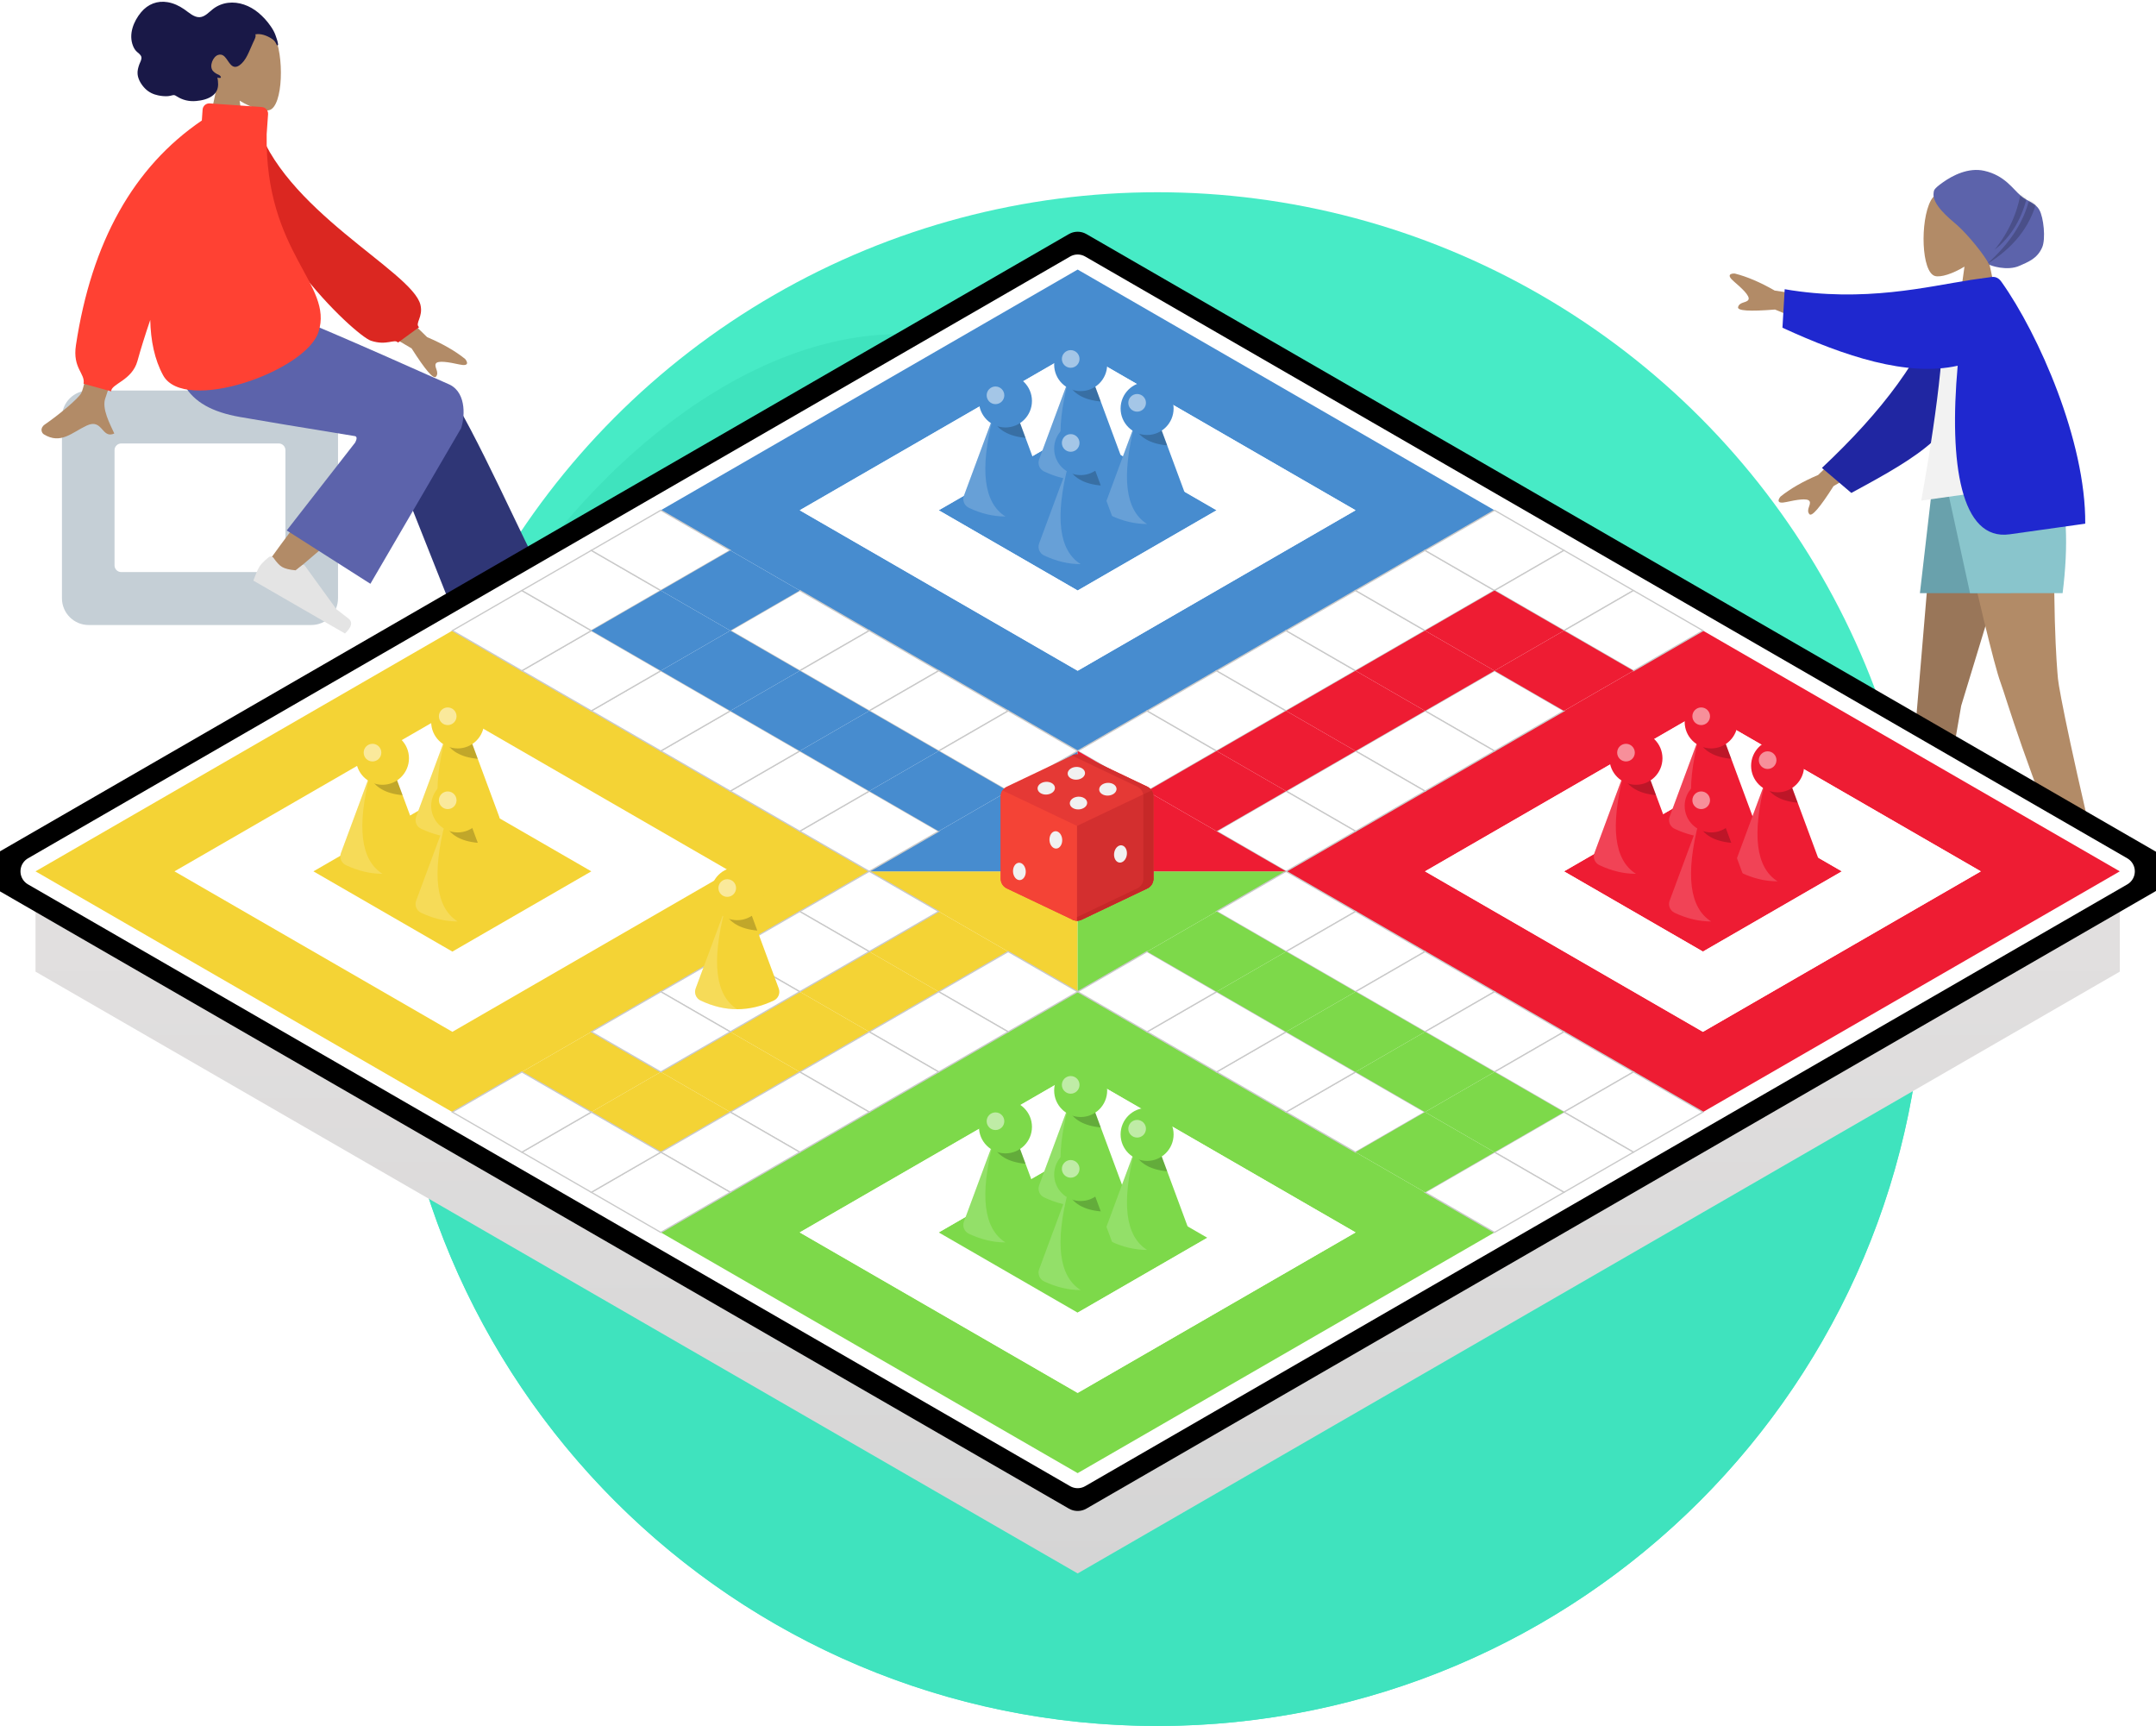 <?xml version="1.0" encoding="UTF-8"?> <svg xmlns="http://www.w3.org/2000/svg" xmlns:xlink="http://www.w3.org/1999/xlink" width="1032px" height="826px" viewBox="0 0 1032 826" version="1.1"><!-- Generator: Sketch 59 (86127) - https://sketch.com --><title>play-game</title><desc>Created with Sketch.</desc><defs><path d="M52.871,11.63 C52.684,10.457 53.053,9.882 48.397,6.579 C43.74,3.276 36.221,-0.62 28.648,1.075 C18.82,3.276 14.917,9.838 11.127,13.028 C7.711,15.905 4.283,16.24 2.252,19.809 C0.22,23.377 -0.861,33.645 0.906,37.727 C3.343,43.357 8.148,44.874 11.656,46.496 C17.671,49.278 26.175,46.34 26.381,45.853 C27.974,42.088 36.551,31.467 41.71,27.004 C45.503,23.723 53.746,17.133 52.871,11.63 Z" id="path-1"></path><linearGradient x1="50%" y1="0%" x2="50%" y2="100%" id="linearGradient-3"><stop stop-color="#ECE8E8" offset="0%"></stop><stop stop-color="#D5D5D5" offset="100%"></stop></linearGradient><polygon id="path-4" points="0 288 498.83 0 698.364 115.2 798.132 172.8 997.662 288 802.284 400.8 702.522 458.4 498.83 576 299.299 460.8 199.532 403.2"></polygon><filter x="-21.9%" y="-15.4%" width="143.8%" height="130.9%" id="filter-5"><feOffset dx="3" dy="-2" in="SourceAlpha" result="shadowOffsetOuter1"></feOffset><feGaussianBlur stdDeviation="1" in="shadowOffsetOuter1" result="shadowBlurOuter1"></feGaussianBlur><feColorMatrix values="0 0 0 0 0 0 0 0 0 0 0 0 0 0 0 0 0 0 0.272 0" type="matrix" in="shadowBlurOuter1" result="shadowMatrixOuter1"></feColorMatrix><feMerge><feMergeNode in="shadowMatrixOuter1"></feMergeNode><feMergeNode in="SourceGraphic"></feMergeNode></feMerge></filter><filter x="-21.9%" y="-15.4%" width="143.8%" height="130.9%" id="filter-6"><feOffset dx="3" dy="-2" in="SourceAlpha" result="shadowOffsetOuter1"></feOffset><feGaussianBlur stdDeviation="1" in="shadowOffsetOuter1" result="shadowBlurOuter1"></feGaussianBlur><feColorMatrix values="0 0 0 0 0 0 0 0 0 0 0 0 0 0 0 0 0 0 0.272 0" type="matrix" in="shadowBlurOuter1" result="shadowMatrixOuter1"></feColorMatrix><feMerge><feMergeNode in="shadowMatrixOuter1"></feMergeNode><feMergeNode in="SourceGraphic"></feMergeNode></feMerge></filter><filter x="-21.9%" y="-15.4%" width="143.8%" height="130.9%" id="filter-7"><feOffset dx="3" dy="-2" in="SourceAlpha" result="shadowOffsetOuter1"></feOffset><feGaussianBlur stdDeviation="1" in="shadowOffsetOuter1" result="shadowBlurOuter1"></feGaussianBlur><feColorMatrix values="0 0 0 0 0 0 0 0 0 0 0 0 0 0 0 0 0 0 0.272 0" type="matrix" in="shadowBlurOuter1" result="shadowMatrixOuter1"></feColorMatrix><feMerge><feMergeNode in="shadowMatrixOuter1"></feMergeNode><feMergeNode in="SourceGraphic"></feMergeNode></feMerge></filter><filter x="-21.9%" y="-15.4%" width="143.8%" height="130.9%" id="filter-8"><feOffset dx="3" dy="-2" in="SourceAlpha" result="shadowOffsetOuter1"></feOffset><feGaussianBlur stdDeviation="1" in="shadowOffsetOuter1" result="shadowBlurOuter1"></feGaussianBlur><feColorMatrix values="0 0 0 0 0 0 0 0 0 0 0 0 0 0 0 0 0 0 0.272 0" type="matrix" in="shadowBlurOuter1" result="shadowMatrixOuter1"></feColorMatrix><feMerge><feMergeNode in="shadowMatrixOuter1"></feMergeNode><feMergeNode in="SourceGraphic"></feMergeNode></feMerge></filter><filter x="-21.9%" y="-15.4%" width="143.8%" height="130.9%" id="filter-9"><feOffset dx="3" dy="-2" in="SourceAlpha" result="shadowOffsetOuter1"></feOffset><feGaussianBlur stdDeviation="1" in="shadowOffsetOuter1" result="shadowBlurOuter1"></feGaussianBlur><feColorMatrix values="0 0 0 0 0 0 0 0 0 0 0 0 0 0 0 0 0 0 0.272 0" type="matrix" in="shadowBlurOuter1" result="shadowMatrixOuter1"></feColorMatrix><feMerge><feMergeNode in="shadowMatrixOuter1"></feMergeNode><feMergeNode in="SourceGraphic"></feMergeNode></feMerge></filter><filter x="-21.9%" y="-15.4%" width="143.8%" height="130.9%" id="filter-10"><feOffset dx="3" dy="-2" in="SourceAlpha" result="shadowOffsetOuter1"></feOffset><feGaussianBlur stdDeviation="1" in="shadowOffsetOuter1" result="shadowBlurOuter1"></feGaussianBlur><feColorMatrix values="0 0 0 0 0 0 0 0 0 0 0 0 0 0 0 0 0 0 0.272 0" type="matrix" in="shadowBlurOuter1" result="shadowMatrixOuter1"></feColorMatrix><feMerge><feMergeNode in="shadowMatrixOuter1"></feMergeNode><feMergeNode in="SourceGraphic"></feMergeNode></feMerge></filter><filter x="-21.9%" y="-15.4%" width="143.8%" height="130.9%" id="filter-11"><feOffset dx="3" dy="-2" in="SourceAlpha" result="shadowOffsetOuter1"></feOffset><feGaussianBlur stdDeviation="1" in="shadowOffsetOuter1" result="shadowBlurOuter1"></feGaussianBlur><feColorMatrix values="0 0 0 0 0 0 0 0 0 0 0 0 0 0 0 0 0 0 0.272 0" type="matrix" in="shadowBlurOuter1" result="shadowMatrixOuter1"></feColorMatrix><feMerge><feMergeNode in="shadowMatrixOuter1"></feMergeNode><feMergeNode in="SourceGraphic"></feMergeNode></feMerge></filter><filter x="-21.9%" y="-15.4%" width="143.8%" height="130.9%" id="filter-12"><feOffset dx="3" dy="-2" in="SourceAlpha" result="shadowOffsetOuter1"></feOffset><feGaussianBlur stdDeviation="1" in="shadowOffsetOuter1" result="shadowBlurOuter1"></feGaussianBlur><feColorMatrix values="0 0 0 0 0 0 0 0 0 0 0 0 0 0 0 0 0 0 0.272 0" type="matrix" in="shadowBlurOuter1" result="shadowMatrixOuter1"></feColorMatrix><feMerge><feMergeNode in="shadowMatrixOuter1"></feMergeNode><feMergeNode in="SourceGraphic"></feMergeNode></feMerge></filter><filter x="-21.9%" y="-15.4%" width="143.8%" height="130.9%" id="filter-13"><feOffset dx="3" dy="-2" in="SourceAlpha" result="shadowOffsetOuter1"></feOffset><feGaussianBlur stdDeviation="1" in="shadowOffsetOuter1" result="shadowBlurOuter1"></feGaussianBlur><feColorMatrix values="0 0 0 0 0 0 0 0 0 0 0 0 0 0 0 0 0 0 0.272 0" type="matrix" in="shadowBlurOuter1" result="shadowMatrixOuter1"></feColorMatrix><feMerge><feMergeNode in="shadowMatrixOuter1"></feMergeNode><feMergeNode in="SourceGraphic"></feMergeNode></feMerge></filter><filter x="-21.9%" y="-15.4%" width="143.8%" height="130.9%" id="filter-14"><feOffset dx="3" dy="-2" in="SourceAlpha" result="shadowOffsetOuter1"></feOffset><feGaussianBlur stdDeviation="1" in="shadowOffsetOuter1" result="shadowBlurOuter1"></feGaussianBlur><feColorMatrix values="0 0 0 0 0 0 0 0 0 0 0 0 0 0 0 0 0 0 0.272 0" type="matrix" in="shadowBlurOuter1" result="shadowMatrixOuter1"></feColorMatrix><feMerge><feMergeNode in="shadowMatrixOuter1"></feMergeNode><feMergeNode in="SourceGraphic"></feMergeNode></feMerge></filter><filter x="-21.9%" y="-15.4%" width="143.8%" height="130.9%" id="filter-15"><feOffset dx="3" dy="-2" in="SourceAlpha" result="shadowOffsetOuter1"></feOffset><feGaussianBlur stdDeviation="1" in="shadowOffsetOuter1" result="shadowBlurOuter1"></feGaussianBlur><feColorMatrix values="0 0 0 0 0 0 0 0 0 0 0 0 0 0 0 0 0 0 0.272 0" type="matrix" in="shadowBlurOuter1" result="shadowMatrixOuter1"></feColorMatrix><feMerge><feMergeNode in="shadowMatrixOuter1"></feMergeNode><feMergeNode in="SourceGraphic"></feMergeNode></feMerge></filter><filter x="-21.9%" y="-15.4%" width="143.8%" height="130.9%" id="filter-16"><feOffset dx="3" dy="-2" in="SourceAlpha" result="shadowOffsetOuter1"></feOffset><feGaussianBlur stdDeviation="1" in="shadowOffsetOuter1" result="shadowBlurOuter1"></feGaussianBlur><feColorMatrix values="0 0 0 0 0 0 0 0 0 0 0 0 0 0 0 0 0 0 0.272 0" type="matrix" in="shadowBlurOuter1" result="shadowMatrixOuter1"></feColorMatrix><feMerge><feMergeNode in="shadowMatrixOuter1"></feMergeNode><feMergeNode in="SourceGraphic"></feMergeNode></feMerge></filter><filter x="-21.9%" y="-15.4%" width="143.8%" height="130.9%" id="filter-17"><feOffset dx="3" dy="-2" in="SourceAlpha" result="shadowOffsetOuter1"></feOffset><feGaussianBlur stdDeviation="1" in="shadowOffsetOuter1" result="shadowBlurOuter1"></feGaussianBlur><feColorMatrix values="0 0 0 0 0 0 0 0 0 0 0 0 0 0 0 0 0 0 0.272 0" type="matrix" in="shadowBlurOuter1" result="shadowMatrixOuter1"></feColorMatrix><feMerge><feMergeNode in="shadowMatrixOuter1"></feMergeNode><feMergeNode in="SourceGraphic"></feMergeNode></feMerge></filter><filter x="-21.9%" y="-15.4%" width="143.8%" height="130.9%" id="filter-18"><feOffset dx="3" dy="-2" in="SourceAlpha" result="shadowOffsetOuter1"></feOffset><feGaussianBlur stdDeviation="1" in="shadowOffsetOuter1" result="shadowBlurOuter1"></feGaussianBlur><feColorMatrix values="0 0 0 0 0 0 0 0 0 0 0 0 0 0 0 0 0 0 0.272 0" type="matrix" in="shadowBlurOuter1" result="shadowMatrixOuter1"></feColorMatrix><feMerge><feMergeNode in="shadowMatrixOuter1"></feMergeNode><feMergeNode in="SourceGraphic"></feMergeNode></feMerge></filter><filter x="-21.9%" y="-15.4%" width="143.8%" height="130.9%" id="filter-19"><feOffset dx="3" dy="-2" in="SourceAlpha" result="shadowOffsetOuter1"></feOffset><feGaussianBlur stdDeviation="1" in="shadowOffsetOuter1" result="shadowBlurOuter1"></feGaussianBlur><feColorMatrix values="0 0 0 0 0 0 0 0 0 0 0 0 0 0 0 0 0 0 0.272 0" type="matrix" in="shadowBlurOuter1" result="shadowMatrixOuter1"></feColorMatrix><feMerge><feMergeNode in="shadowMatrixOuter1"></feMergeNode><feMergeNode in="SourceGraphic"></feMergeNode></feMerge></filter><filter x="-21.9%" y="-15.4%" width="143.8%" height="130.9%" id="filter-20"><feOffset dx="3" dy="-2" in="SourceAlpha" result="shadowOffsetOuter1"></feOffset><feGaussianBlur stdDeviation="1" in="shadowOffsetOuter1" result="shadowBlurOuter1"></feGaussianBlur><feColorMatrix values="0 0 0 0 0 0 0 0 0 0 0 0 0 0 0 0 0 0 0.272 0" type="matrix" in="shadowBlurOuter1" result="shadowMatrixOuter1"></feColorMatrix><feMerge><feMergeNode in="shadowMatrixOuter1"></feMergeNode><feMergeNode in="SourceGraphic"></feMergeNode></feMerge></filter></defs><g id="Landing-pages" stroke="none" stroke-width="1" fill="none" fill-rule="evenodd"><g id="01_Ludo_Game_page" transform="translate(-825, -4295)"><g id="play-game" transform="translate(807, 4275)"><circle id="Oval" fill="#47EBC6" cx="572" cy="479" r="367"></circle><path d="M572,846 C774.689,846 939,681.689 939,479 C939,276.311 706.615,553.456 588.717,293 C470.819,32.544 205,276.311 205,479 C205,681.689 369.311,846 572,846 Z" id="Oval-Copy-2" fill="#3FE3BE"></path><g id="Group-2" transform="translate(837, 80)"><g id="Head/Front/Turban-1" transform="translate(126.34, 46.338) scale(-1, 1) translate(-126.34, -46.338) translate(65.744, 0)"><g id="Head" transform="translate(47.922, 27.849)" fill="#B28B67"><path d="M33.85,8.206 C38.993,17.909 38.382,42.522 31.735,44.256 C29.085,44.948 23.438,43.254 17.692,39.747 L21.299,65.58 L0,65.58 L7.332,30.984 C3.243,26.125 0.475,20.17 0.938,13.498 C2.27,-5.727 28.708,-1.498 33.85,8.206 Z"></path></g><g id="Turban" transform="translate(27.511, 20.662)"><mask id="mask-2" fill="white"><use xlink:href="#path-1"></use></mask><use fill="#5C63AB" xlink:href="#path-1"></use><path d="M7.098,14.681 C9.719,25.664 16.523,36.043 27.511,45.816 C14.797,38.047 6.81,28.022 3.55,15.74 L7.098,14.681 Z M11.055,10.78 C12.652,21.003 16.846,30.353 23.636,38.83 C15.719,32.611 10.502,23.916 7.987,12.745 L11.055,10.78 Z" id="SHade" fill-opacity="0.2" fill="#000000" mask="url(#mask-2)"></path></g></g><g id="Bottom/Standing/Shorts" transform="translate(133.469, 274.463) scale(-1, 1) translate(-133.469, -274.463) translate(0, 167.925)"><polygon id="Leg" fill="#997659" points="113.743 9.9475983e-14 147.182 109.822 163.381 203.218 176.082 203.218 158.965 9.9475983e-14"></polygon><path d="M101.78,0 C104.051,60.298 101.378,91.401 100.87,96.879 C100.362,102.358 93.401,137.879 76.922,205.057 L90.456,200.388 C116.499,138.776 125.374,106.755 128.361,98.665 C131.348,90.574 139.281,57.686 152.161,0 L101.78,0 Z" id="Leg" fill="#B28B67"></path><g id="Accessories/Shoe/Flat-Sneaker" transform="translate(74.644, 177.644)" fill="#E4E4E4"><path d="M2.464,22.43 C1.415,25.195 0.891,27.255 0.891,28.61 C0.891,30.217 1.159,32.562 1.694,35.644 C3.558,35.644 20.312,35.644 51.955,35.644 C53.261,31.327 52.507,28.996 49.693,28.651 C46.879,28.307 44.541,27.996 42.68,27.719 L19.226,17.263 C18.827,17.085 18.358,17.264 18.18,17.664 C18.177,17.671 18.174,17.678 18.171,17.685 L16.631,21.421 L16.631,21.421 C14.026,22.637 11.909,23.244 10.28,23.244 C8.922,23.244 7.033,22.681 4.613,21.556 L4.613,21.556 C3.82,21.187 2.878,21.531 2.509,22.324 C2.493,22.359 2.478,22.394 2.464,22.43 Z" id="shoe"></path></g><g id="Accessories/Shoe/Flat-Sneaker" transform="translate(158.174, 177.644)" fill="#E4E4E4"><path d="M2.464,22.43 C1.415,25.195 0.891,27.255 0.891,28.61 C0.891,30.217 1.159,32.562 1.694,35.644 C3.558,35.644 20.312,35.644 51.955,35.644 C53.261,31.327 52.507,28.996 49.693,28.651 C46.879,28.307 44.541,27.996 42.68,27.719 L19.226,17.263 C18.827,17.085 18.358,17.264 18.18,17.664 C18.177,17.671 18.174,17.678 18.171,17.685 L16.631,21.421 L16.631,21.421 C14.026,22.637 11.909,23.244 10.28,23.244 C8.922,23.244 7.033,22.681 4.613,21.556 L4.613,21.556 C3.82,21.187 2.878,21.531 2.509,22.324 C2.493,22.359 2.478,22.394 2.464,22.43 Z" id="shoe"></path></g><polygon id="Bottom" fill="#69A1AC" points="109.3 0 123.518 55.953 166.945 55.953 160.47 0"></polygon><path d="M101.302,-3.55271368e-15 C96.624,14.087 95.735,32.738 98.636,55.953 L142.952,55.953 L155.138,-3.55271368e-15 L101.302,-3.55271368e-15 Z" id="Bottom" fill="#89C5CC"></path></g><g id="Body/Pointing-Up" transform="translate(132.281, 156.836) scale(-1, 1) rotate(8) translate(-132.281, -156.836) translate(18.218, 73.665)"><path d="M167.349,61.451 L195.727,82.262 C203.424,84.336 209.855,86.916 215.019,90.003 C216.238,91.113 217.713,93.361 212.654,92.973 C207.595,92.584 202.256,92.403 201.558,94.126 C200.86,95.849 203.921,97.91 202.51,100.235 C201.57,101.785 197.125,97.898 189.178,88.575 L161.076,76.938 L167.349,61.451 Z M222.802,-15.083 C219.447,-11.282 216.089,-7.133 217.047,-5.54 C218.005,-3.946 221.495,-5.147 222.506,-2.623 C223.179,-0.94 217.396,0.266 205.157,0.994 L178.938,16.403 L170.329,2.08 L204.05,-8.029 C210.341,-12.92 216.274,-16.495 221.851,-18.756 C223.472,-19.061 226.157,-18.884 222.802,-15.083 Z" id="Skin" fill="#B28B67"></path><path d="M112.987,13.914 C135.362,37.71 162.657,53.233 199.885,66.998 L191.611,83.515 C153.197,79.91 132.66,77.028 116.568,53.193 C112.529,47.211 105.311,26.626 100.986,15.936 L112.987,13.914 Z" id="Coat-Back" fill="#2026A2" transform="translate(150.436, 48.715) rotate(15) translate(-150.436, -48.715) "></path><path d="M80.068,101.282 L148.571,101.282 C133.054,54.022 125.128,21.585 124.791,3.973 C124.774,3.075 123.114,1.493 122.379,1.7 C117.006,3.215 111.257,2.648 105.131,0 C88.892,26.083 83.275,58.197 80.068,101.282 Z" id="Shirt" fill="#F2F2F2"></path><path d="M199.213,-7.996 L202.84,10.105 C175.071,27.94 146.953,41.756 122.314,39.794 C133.014,85.625 132.52,123.143 108.9,123.143 L108.9,123.143 L72.374,123.143 C66.573,84.21 81.819,30.228 95.954,3 C96.494,1.96 97.643,-3.26849658e-13 100.35,-3.26849658e-13 L100.35,-3.26849658e-13 L110.963,-3.26849658e-13 C110.968,0.014 110.973,0.029 110.977,0.043 C130.612,0.203 162.47,3.784 199.213,-7.996 Z" id="Coat-Front" fill="#1F28CF"></path></g></g><g id="Group"><g id="Head/Front/Wavy" transform="translate(66.501, 0)"><g id="Head" stroke-width="1" transform="translate(48.352, 28.087)" fill="#B28B67"><path d="M34.154,8.276 C39.343,18.062 38.726,42.885 32.02,44.634 C29.346,45.331 23.649,43.623 17.851,40.087 L21.49,66.14 L0,66.14 L7.398,31.249 C3.272,26.349 0.48,20.343 0.946,13.613 C2.291,-5.776 28.965,-1.511 34.154,8.276 Z"></path></g><path d="M84.535,40.756 C84.322,39.488 83.802,38.079 83.382,36.879 C82.841,35.332 82.022,33.937 81.121,32.622 C79.424,30.147 77.388,27.912 75.141,26.057 C71.036,22.669 65.81,20.715 60.671,21.349 C58.076,21.67 55.557,22.671 53.414,24.338 C51.477,25.844 49.614,28.061 47.106,28.22 C44.377,28.393 41.875,25.956 39.686,24.451 C37.219,22.754 34.594,21.517 31.709,21.037 C26.878,20.232 22.339,21.884 19.009,25.895 C15.466,30.163 12.89,36.422 15.217,42.078 C15.649,43.129 16.206,44.016 17.004,44.75 C17.737,45.424 18.855,46.14 19.152,47.217 C19.468,48.361 18.526,49.837 18.16,50.869 C17.637,52.348 17.207,53.901 17.36,55.508 C17.611,58.148 19.251,60.668 20.982,62.404 C22.744,64.17 24.912,65.182 27.229,65.649 C28.775,65.961 30.356,66.132 31.927,66.015 C32.708,65.957 33.396,65.738 34.152,65.564 C34.887,65.394 35.298,65.592 35.922,66 C38.82,67.895 41.935,68.628 45.281,68.347 C48.105,68.109 51.359,67.416 53.663,65.458 C56.221,63.284 56.17,60.286 55.568,57.083 C56.206,57.403 57.97,57.601 56.916,56.326 C56.498,55.821 55.709,55.615 55.173,55.318 C54.549,54.973 53.916,54.526 53.431,53.962 C51.475,51.684 53.451,47.05 55.91,46.286 C59.564,45.151 60.382,50.38 62.99,51.732 C64.49,52.51 66.058,51.447 67.182,50.362 C68.687,48.908 69.713,46.982 70.598,45.022 C71.328,43.408 72.007,41.771 72.75,40.165 C73.097,39.415 74.299,37.295 73.696,36.447 C76.313,35.919 79.228,37.019 81.481,38.462 C82.413,39.059 83.123,39.717 83.62,40.77 C83.727,40.995 83.958,41.666 84.249,41.694 C84.791,41.745 84.589,41.075 84.535,40.756" id="hair" fill="#191847"></path></g><g id="Bottom/Sitting/Baggy-Pants" transform="translate(0, 169.068)"><g id="Objects/Seat/Cube-2" transform="translate(9, 37.822)" fill="#C5CFD6"><path d="M157.996,0 C165.065,-1.29859912e-15 170.796,5.731 170.796,12.8 L170.796,99.426 C170.796,106.496 165.065,112.226 157.996,112.226 L51.454,112.226 C44.385,112.226 38.654,106.496 38.654,99.426 L38.654,12.8 C38.654,5.731 44.385,1.29859912e-15 51.454,0 L157.996,0 Z M142.426,25.341 L67.024,25.341 C65.256,25.341 63.824,26.774 63.824,28.541 L63.824,28.541 L63.824,83.685 C63.824,85.452 65.256,86.885 67.024,86.885 L67.024,86.885 L142.426,86.885 C144.193,86.885 145.626,85.452 145.626,83.685 L145.626,83.685 L145.626,28.541 C145.626,26.774 144.193,25.341 142.426,25.341 L142.426,25.341 Z" id="Seat"></path></g><path d="M269.243,144.984 C251.499,123.303 239.493,107.23 233.224,96.765 C222.492,78.845 213.708,62.9 210.936,56.809 C204.325,42.284 226.154,35.483 231.094,42.258 C238.571,52.512 254.54,84.778 279,139.056 L269.243,144.984 Z" id="LegLower" fill="#B28B67"></path><path d="M232.882,138.681 L199.859,55.505 C192.796,40.343 226.904,30.377 232.095,37.433 C243.88,53.453 271.889,116.648 275.4,121.421 L232.882,138.681 Z" id="LegLower" fill="#2F3676"></path><g id="Lower-Leg" stroke-width="1" transform="translate(182.903, 95.027) rotate(39) translate(-182.903, -95.027) translate(168.278, 44.935)" fill="#B28B67"><path d="M2.079,94.965 C1.173,83.618 -0.51,44.336 1.174,26.154 C1.658,20.929 2.168,15.878 2.682,11.139 C4.209,-2.946 30.311,-2.501 28.238,10.881 C23.076,44.207 13.99,90.911 13.339,94.946 C12.426,100.602 2.649,102.096 2.079,94.965 Z" id="LegLower"></path></g><g id="Accessories/Shoe/Flat-Sneaker" transform="translate(170.55, 126.073) rotate(30) translate(-170.55, -126.073) translate(143.1, 108.063)" fill="#E4E4E4"><path d="M2.482,22.657 C1.426,25.448 0.898,27.527 0.898,28.895 C0.898,30.518 1.168,32.886 1.707,36 C3.586,36 20.468,36 52.354,36 C53.67,31.639 52.91,29.285 50.075,28.937 C47.239,28.589 44.883,28.275 43.008,27.995 L19.377,17.436 C18.973,17.256 18.5,17.437 18.32,17.84 C18.317,17.848 18.313,17.855 18.31,17.862 L16.759,21.635 L16.759,21.635 C14.134,22.862 12.001,23.476 10.359,23.476 C8.992,23.476 7.09,22.909 4.654,21.773 L4.654,21.773 C3.853,21.4 2.901,21.747 2.528,22.548 C2.511,22.584 2.496,22.62 2.482,22.657 Z" id="shoe"></path></g><g id="Accessories/Shoe/Flat-Sneaker" transform="translate(259.2, 118.869)" fill="#E4E4E4"><path d="M2.482,22.657 C1.426,25.448 0.898,27.527 0.898,28.895 C0.898,30.518 1.168,32.886 1.707,36 C3.586,36 20.468,36 52.354,36 C53.67,31.639 52.91,29.285 50.075,28.937 C47.239,28.589 44.883,28.275 43.008,27.995 L19.377,17.436 C18.973,17.256 18.5,17.437 18.32,17.84 C18.317,17.848 18.313,17.855 18.31,17.862 L16.759,21.635 L16.759,21.635 C14.134,22.862 12.001,23.476 10.359,23.476 C8.992,23.476 7.09,22.909 4.654,21.773 L4.654,21.773 C3.853,21.4 2.901,21.747 2.528,22.548 C2.511,22.584 2.496,22.62 2.482,22.657 Z" id="shoe"></path></g><path d="M187.976,59.66 C160.529,55.186 142.144,52.126 132.822,50.482 C106.252,45.794 98.503,31.487 103.085,0.272 L152.041,0.272 C158.519,2.144 185.589,13.722 233.251,35.005 C241.826,39.264 240.229,51.823 238.662,55.96 C238.598,56.129 224.141,80.915 195.293,130.317 L155.245,104.79 L188.051,62.668 C188.917,60.922 188.892,59.919 187.976,59.66 Z" id="Leg-and-Butt" fill="#5C63AB"></path></g><g id="Body/Turtle-Neck" transform="translate(17.973, 73.742)"><path d="M54.724,60.435 L74.378,60.509 C59.409,108.923 51.463,134.272 50.54,136.555 C48.463,141.694 52.858,149.519 54.737,153.724 C48.616,156.458 49.268,146.332 41.546,149.918 C34.498,153.192 29.136,159.123 20.993,154.107 C19.992,153.49 18.895,151.168 21.546,149.354 C28.15,144.834 37.666,136.922 38.952,134.318 C40.706,130.767 45.963,106.139 54.724,60.435 L54.724,60.435 Z M179.057,82.844 L204.483,107.605 C211.881,110.756 217.943,114.234 222.668,118.041 C223.731,119.32 224.888,121.772 219.888,120.675 C214.888,119.578 209.58,118.648 208.64,120.271 C207.701,121.894 210.47,124.382 208.733,126.506 C207.575,127.922 203.682,123.417 197.052,112.992 L170.612,97.431 L179.057,82.844 Z" id="Skin" fill="#B28B67"></path><path d="M110.2,8.71 L117.816,6.71 C133.756,48.624 198.899,72.446 204.147,88.177 C206.071,93.946 202.084,97.296 204.435,98.899 L195.028,107.122 C193.152,105.289 189.838,109.232 182.032,107.36 C174.226,105.487 114.652,59.602 110.2,8.71 Z" id="Clothes-Back" fill="#DB2721" transform="translate(157.445, 57.294) rotate(5) translate(-157.445, -57.294) "></path><path d="M100.421,-4.257 L125.374,-2.515 C127.138,-2.393 128.467,-0.864 128.344,0.899 C128.344,0.899 128.344,0.9 128.343,0.9 L127.671,10.46 C126.754,67.624 159.854,82.196 152.484,105.117 C146.4,124.039 88.165,144.38 78.088,125.832 C74.008,118.323 72.157,109.241 71.948,99.368 C69.373,106.954 67.336,113.484 65.837,118.96 C63.252,128.404 53.231,129.905 53.231,133.543 L53.231,133.543 L40.028,129.905 C40.924,124.962 34.7,122.555 36.368,111.513 C43.846,62.039 63.936,26.176 96.639,3.926 L97.005,-1.288 C97.129,-3.05 98.658,-4.379 100.421,-4.257 Z" id="Clothes-Front" fill="#FF4133"></path></g></g><g id="Group-17" transform="translate(35, 149)"><g id="Group-106"><polygon id="Fill-1-Copy-2" fill="url(#linearGradient-3)" points="1.99026785e-14 336 0 288 249.415 192 498.83 48 698.364 163.2 798.132 220.8 997.662 288 997.662 336 802.284 448.8 702.522 506.4 498.83 624 299.299 508.8 199.532 451.2"></polygon><g id="Fill-1" stroke-linejoin="round"><use fill="#FFFFFF" fill-rule="evenodd" xlink:href="#path-4"></use><path stroke="#000000" stroke-width="16.8" d="M-16.8,288 L498.83,-9.699 L702.564,107.925 L802.332,165.525 L1014.462,288 L806.484,408.075 L706.722,465.675 L498.83,585.699 L295.099,468.075 L-16.8,288 Z"></path><use stroke="#FFFFFF" stroke-width="14.4" xlink:href="#path-4"></use></g><polygon id="Fill-2" fill="#F4D335" points="399.065 288 465.575 288 498.83 307.2 498.83 345.6"></polygon><polygon id="Fill-3" fill="#478CCF" points="498.83 230.4 498.83 268.8 465.575 288 399.065 288"></polygon><polygon id="Fill-4" fill="#478CCF" points="299.299 115.2 498.83 230.4 698.364 115.2 498.83 0"></polygon><polygon id="Fill-5" fill="#7DD94A" points="299.299 460.8 498.83 345.6 698.364 460.8 498.83 576"></polygon><polygon id="Fill-6" fill="#EE1C33" points="598.597 288 798.132 403.2 997.662 288 798.132 172.8"></polygon><polygon id="Fill-7" fill="#F4D335" points="199.532 172.8 399.065 288 199.532 403.2 0 288"></polygon><polygon id="Fill-8" fill="#7DD94A" points="498.83 345.6 498.83 307.2 532.086 288 598.597 288"></polygon><polygon id="Fill-9" fill="#F4D335" points="266.043 403.2 299.299 384 266.043 364.8 232.787 384"></polygon><polygon id="Fill-10" fill="#F4D335" points="299.299 422.4 332.554 403.2 299.299 384 266.043 403.2"></polygon><polygon id="Fill-11" fill="#F4D335" points="332.554 403.2 365.809 384 332.554 364.8 299.299 384"></polygon><polygon id="Fill-12" fill="#F4D335" points="365.809 384 399.065 364.8 365.809 345.6 332.554 364.8"></polygon><polygon id="Fill-13" fill="#F4D335" points="399.065 364.8 432.32 345.6 399.065 326.4 365.809 345.6"></polygon><polygon id="Fill-14" fill="#F4D335" points="432.32 345.6 465.575 326.4 432.32 307.2 399.065 326.4"></polygon><polygon id="Fill-15" stroke="#C9C9C9" stroke-width="0.6" fill="#FFFFFF" points="465.575 364.8 498.83 345.6 465.575 326.4 432.32 345.6"></polygon><polygon id="Fill-16" stroke="#C9C9C9" stroke-width="0.6" fill="#FFFFFF" points="399.065 288 432.32 268.8 399.065 249.6 365.809 268.8"></polygon><polygon id="Fill-17" stroke="#C9C9C9" stroke-width="0.6" fill="#FFFFFF" points="365.809 268.8 399.065 249.6 365.809 230.4 332.554 249.6"></polygon><polygon id="Fill-18" stroke="#C9C9C9" stroke-width="0.6" fill="#FFFFFF" points="332.554 249.6 365.809 230.4 332.554 211.2 299.299 230.4"></polygon><polygon id="Fill-19" stroke="#C9C9C9" stroke-width="0.6" fill="#FFFFFF" points="299.299 230.4 332.554 211.2 299.299 192 266.043 211.2"></polygon><polygon id="Fill-20" stroke="#C9C9C9" stroke-width="0.6" fill="#FFFFFF" points="266.043 211.2 299.299 192 266.043 172.8 232.787 192"></polygon><polygon id="Fill-21" stroke="#C9C9C9" stroke-width="0.6" fill="#FFFFFF" points="232.787 192 266.043 172.8 232.787 153.6 199.532 172.8"></polygon><polygon id="Fill-22" stroke="#C9C9C9" stroke-width="0.6" fill="#FFFFFF" points="266.043 172.8 299.299 153.6 266.043 134.4 232.787 153.6"></polygon><polygon id="Fill-23" stroke="#C9C9C9" stroke-width="0.6" fill="#FFFFFF" points="299.299 153.6 332.554 134.4 299.299 115.2 266.043 134.4"></polygon><polygon id="Fill-24" stroke="#C9C9C9" stroke-width="0.6" fill="#FFFFFF" points="365.809 192 399.065 172.8 365.809 153.6 332.554 172.8"></polygon><polygon id="Fill-25" stroke="#C9C9C9" stroke-width="0.6" fill="#FFFFFF" points="399.065 211.2 432.32 192 399.065 172.8 365.809 192"></polygon><polygon id="Fill-26" stroke="#C9C9C9" stroke-width="0.6" fill="#FFFFFF" points="432.32 230.4 465.575 211.2 432.32 192 399.065 211.2"></polygon><polygon id="Fill-27" stroke="#C9C9C9" stroke-width="0.6" fill="#FFFFFF" points="465.575 249.6 498.83 230.4 465.575 211.2 432.32 230.4"></polygon><polygon id="Fill-28" stroke="#C9C9C9" stroke-width="0.6" fill="#FFFFFF" points="532.086 249.6 565.342 230.4 532.086 211.2 498.83 230.4"></polygon><polygon id="Fill-29" stroke="#C9C9C9" stroke-width="0.6" fill="#FFFFFF" points="565.342 230.4 598.597 211.2 565.342 192 532.086 211.2"></polygon><polygon id="Fill-30" stroke="#C9C9C9" stroke-width="0.6" fill="#FFFFFF" points="598.597 211.2 631.854 192 598.597 172.8 565.342 192"></polygon><polygon id="Fill-31" stroke="#C9C9C9" stroke-width="0.6" fill="#FFFFFF" points="631.854 192 665.106 172.8 631.854 153.6 598.597 172.8"></polygon><polygon id="Fill-32" stroke="#C9C9C9" stroke-width="0.6" fill="#FFFFFF" points="665.106 172.8 698.364 153.6 665.106 134.4 631.854 153.6"></polygon><polygon id="Fill-33" stroke="#C9C9C9" stroke-width="0.6" fill="#FFFFFF" points="698.364 153.6 731.616 134.4 698.364 115.2 665.106 134.4"></polygon><polygon id="Fill-34" stroke="#C9C9C9" stroke-width="0.6" fill="#FFFFFF" points="731.616 172.8 764.874 153.6 731.616 134.4 698.364 153.6"></polygon><polygon id="Fill-35" stroke="#C9C9C9" stroke-width="0.6" fill="#FFFFFF" points="764.874 192 798.132 172.8 764.874 153.6 731.616 172.8"></polygon><polygon id="Fill-36" stroke="#C9C9C9" stroke-width="0.6" fill="#FFFFFF" points="698.364 230.4 731.616 211.2 698.364 192 665.106 211.2"></polygon><polygon id="Fill-37" stroke="#C9C9C9" stroke-width="0.6" fill="#FFFFFF" points="665.106 249.6 698.364 230.4 665.106 211.2 631.854 230.4"></polygon><polygon id="Fill-38" stroke="#C9C9C9" stroke-width="0.6" fill="#FFFFFF" points="631.854 268.8 665.106 249.6 631.854 230.4 598.597 249.6"></polygon><polygon id="Fill-39" stroke="#C9C9C9" stroke-width="0.6" fill="#FFFFFF" points="598.597 288 631.854 268.8 598.597 249.6 565.342 268.8"></polygon><polygon id="Fill-40" stroke="#C9C9C9" stroke-width="0.6" fill="#FFFFFF" points="598.597 326.4 631.854 307.2 598.597 288 565.342 307.2"></polygon><polygon id="Fill-41" stroke="#C9C9C9" stroke-width="0.6" fill="#FFFFFF" points="631.854 345.6 665.106 326.4 631.854 307.2 598.597 326.4"></polygon><polygon id="Fill-42" stroke="#C9C9C9" stroke-width="0.6" fill="#FFFFFF" points="665.106 364.8 698.364 345.6 665.106 326.4 631.854 345.6"></polygon><polygon id="Fill-43" stroke="#C9C9C9" stroke-width="0.6" fill="#FFFFFF" points="698.364 384 731.616 364.8 698.364 345.6 665.106 364.8"></polygon><polygon id="Fill-44" stroke="#C9C9C9" stroke-width="0.6" fill="#FFFFFF" points="731.616 403.2 764.874 384 731.616 364.8 698.364 384"></polygon><polygon id="Fill-45" stroke="#C9C9C9" stroke-width="0.6" fill="#FFFFFF" points="764.874 422.4 798.132 403.2 764.874 384 731.616 403.2"></polygon><polygon id="Fill-46" stroke="#C9C9C9" stroke-width="0.6" fill="#FFFFFF" points="731.616 441.6 764.874 422.4 731.616 403.2 698.364 422.4"></polygon><polygon id="Fill-47" stroke="#C9C9C9" stroke-width="0.6" fill="#FFFFFF" points="698.364 460.8 731.616 441.6 698.364 422.4 665.106 441.6"></polygon><polygon id="Fill-48" stroke="#C9C9C9" stroke-width="0.6" fill="#FFFFFF" points="631.854 422.4 665.106 403.2 631.854 384 598.597 403.2"></polygon><polygon id="Fill-49" stroke="#C9C9C9" stroke-width="0.6" fill="#FFFFFF" points="598.597 403.2 631.854 384 598.597 364.8 565.342 384"></polygon><polygon id="Fill-50" stroke="#C9C9C9" stroke-width="0.6" fill="#FFFFFF" points="565.342 384 598.597 364.8 565.342 345.6 532.086 364.8"></polygon><polygon id="Fill-51" stroke="#C9C9C9" stroke-width="0.6" fill="#FFFFFF" points="532.086 364.8 565.342 345.6 532.086 326.4 498.83 345.6"></polygon><polygon id="Fill-52" stroke="#C9C9C9" stroke-width="0.6" fill="#FFFFFF" points="399.065 326.4 432.32 307.2 399.065 288 365.809 307.2"></polygon><polygon id="Fill-53" stroke="#C9C9C9" stroke-width="0.6" fill="#FFFFFF" points="365.809 345.6 399.065 326.4 365.809 307.2 332.554 326.4"></polygon><polygon id="Fill-54" stroke="#C9C9C9" stroke-width="0.6" fill="#FFFFFF" points="332.554 364.8 365.809 345.6 332.554 326.4 299.299 345.6"></polygon><polygon id="Fill-55" stroke="#C9C9C9" stroke-width="0.6" fill="#FFFFFF" points="299.299 384 332.554 364.8 299.299 345.6 266.043 364.8"></polygon><polygon id="Fill-56" stroke="#C9C9C9" stroke-width="0.6" fill="#FFFFFF" points="432.32 384 465.575 364.8 432.32 345.6 399.065 364.8"></polygon><polygon id="Fill-57" stroke="#C9C9C9" stroke-width="0.6" fill="#FFFFFF" points="399.065 403.2 432.32 384 399.065 364.8 365.809 384"></polygon><polygon id="Fill-58" stroke="#C9C9C9" stroke-width="0.6" fill="#FFFFFF" points="365.809 422.4 399.065 403.2 365.809 384 332.554 403.2"></polygon><polygon id="Fill-59" stroke="#C9C9C9" stroke-width="0.6" fill="#FFFFFF" points="332.554 441.6 365.809 422.4 332.554 403.2 299.299 422.4"></polygon><polygon id="Fill-60" stroke="#C9C9C9" stroke-width="0.6" fill="#FFFFFF" points="299.299 460.8 332.554 441.6 299.299 422.4 266.043 441.6"></polygon><polygon id="Fill-61" stroke="#C9C9C9" stroke-width="0.6" fill="#FFFFFF" points="266.043 441.6 299.299 422.4 266.043 403.2 232.787 422.4"></polygon><polygon id="Fill-62" stroke="#C9C9C9" stroke-width="0.6" fill="#FFFFFF" points="232.787 422.4 266.043 403.2 232.787 384 199.532 403.2"></polygon><polygon id="Fill-63" fill="#478CCF" points="432.32 268.8 465.575 249.6 432.32 230.4 399.065 249.6"></polygon><polygon id="Fill-64" fill="#EE1C33" points="565.342 268.8 598.597 249.6 565.342 230.4 532.086 249.6"></polygon><polygon id="Fill-65" fill="#7DD94A" points="565.342 345.6 598.597 326.4 565.342 307.2 532.086 326.4"></polygon><polygon id="Fill-66" fill="#7DD94A" points="598.597 364.8 631.854 345.6 598.597 326.4 565.342 345.6"></polygon><polygon id="Fill-67" fill="#7DD94A" points="631.854 384 665.106 364.8 631.854 345.6 598.597 364.8"></polygon><polygon id="Fill-68" fill="#7DD94A" points="665.106 403.2 698.364 384 665.106 364.8 631.854 384"></polygon><polygon id="Fill-69" fill="#7DD94A" points="698.364 422.4 731.616 403.2 698.364 384 665.106 403.2"></polygon><polygon id="Fill-70" fill="#7DD94A" points="665.106 441.6 698.364 422.4 665.106 403.2 631.854 422.4"></polygon><polygon id="Fill-71" fill="#EE1C33" points="598.597 249.6 631.854 230.4 598.597 211.2 565.342 230.4"></polygon><polygon id="Fill-72" fill="#EE1C33" points="631.854 230.4 665.106 211.2 631.854 192 598.597 211.2"></polygon><polygon id="Fill-73" fill="#EE1C33" points="665.106 211.2 698.364 192 665.106 172.8 631.854 192"></polygon><polygon id="Fill-74" fill="#EE1C33" points="698.364 192 731.616 172.8 698.364 153.6 665.106 172.8"></polygon><polygon id="Fill-75" fill="#EE1C33" points="731.616 211.2 764.874 192 731.616 172.8 698.364 192"></polygon><polygon id="Fill-76" fill="#478CCF" points="399.065 249.6 432.32 230.4 399.065 211.2 365.809 230.4"></polygon><polygon id="Fill-77" fill="#478CCF" points="365.809 230.4 399.065 211.2 365.809 192 332.554 211.2"></polygon><polygon id="Fill-78" fill="#478CCF" points="332.554 211.2 365.809 192 332.554 172.8 299.299 192"></polygon><polygon id="Fill-79" fill="#478CCF" points="299.299 192 332.554 172.8 299.299 153.6 266.043 172.8"></polygon><polygon id="Fill-80" fill="#478CCF" points="332.554 172.8 365.809 153.6 332.554 134.4 299.299 153.6"></polygon><polygon id="Fill-81" fill="#EE1C33" points="598.597 288 532.086 288 498.83 268.8 498.83 230.4"></polygon><polygon id="Fill-82" fill="#FFFFFF" points="66.511 288 199.532 211.2 332.554 288 199.532 364.8"></polygon><polygon id="Fill-83" fill="#FFFFFF" points="365.809 115.2 498.83 38.4 631.854 115.2 498.83 192"></polygon><polygon id="Fill-84" fill="#FFFFFF" points="665.106 288 798.132 211.2 931.152 288 798.132 364.8"></polygon><polygon id="Fill-85" fill="#FFFFFF" points="365.809 460.8 498.83 384 631.854 460.8 498.83 537.6"></polygon><polygon id="Fill-86" fill="#F4D335" points="133.022 288 199.532 249.6 266.043 288 199.532 326.4"></polygon><polygon id="Fill-87" fill="#478CCF" points="432.32 115.2 498.83 76.8 565.342 115.2 498.83 153.6"></polygon><polygon id="Fill-88" fill="#EE1C33" points="731.616 288 798.132 249.6 864.642 288 798.132 326.4"></polygon><polygon id="Fill-89" fill="#7DD94A" points="427.882 463.363 494.393 424.963 560.903 463.363 494.393 501.763"></polygon><polygon id="Fill-90" points="199.532 326.4 199.532 364.8 332.554 288 266.043 288"></polygon><polygon id="Fill-91" fill="#FFFFFF" points="498.83 153.6 498.83 192 631.854 115.2 565.342 115.2"></polygon><polygon id="Fill-92" fill="#FFFFFF" points="798.132 326.4 798.132 364.8 931.152 288 864.642 288"></polygon><polygon id="Fill-93" fill="#FFFFFF" points="498.83 499.2 498.83 537.6 631.854 460.8 565.342 460.8"></polygon><polygon id="Fill-94" points="199.532 249.6 199.532 211.2 332.554 288 266.043 288"></polygon><polygon id="Fill-95" fill="#FFFFFF" points="498.83 76.8 498.83 38.4 631.854 115.2 565.342 115.2"></polygon><polygon id="Fill-96" fill="#FFFFFF" points="798.132 249.6 798.132 211.2 931.152 288 864.642 288"></polygon><polygon id="Fill-97" fill="#FFFFFF" points="498.83 422.4 498.83 384 631.854 460.8 565.342 460.8"></polygon><polygon id="Fill-98" points="133.022 288 66.511 288 199.532 211.2 199.532 249.6"></polygon><polygon id="Fill-99" fill="#FFFFFF" points="432.32 115.2 365.809 115.2 498.83 38.4 498.83 76.8"></polygon><polygon id="Fill-100" fill="#FFFFFF" points="731.616 288 665.106 288 798.132 211.2 798.132 249.6"></polygon><polygon id="Fill-101" fill="#FFFFFF" points="432.32 460.8 365.809 460.8 498.83 384 498.83 422.4"></polygon><polygon id="Fill-102" points="199.532 326.4 199.532 364.8 66.511 288 133.022 288"></polygon><polygon id="Fill-103" fill="#FFFFFF" points="498.83 153.6 498.83 192 365.809 115.2 432.32 115.2"></polygon><polygon id="Fill-104" fill="#FFFFFF" points="798.132 326.4 798.132 364.8 665.106 288 731.616 288"></polygon><polygon id="Fill-105" fill="#FFFFFF" points="498.83 499.2 498.83 537.6 365.809 460.8 432.32 460.8"></polygon></g><g id="Group-3-Copy" filter="url(#filter-5)" transform="translate(306.6, 288)"><path d="M32.199,20.367 L20.352,20.367 L6.396,58.05 C5.567,60.287 6.583,62.786 8.737,63.811 C14.583,66.592 20.429,67.983 26.275,67.983 C32.122,67.983 37.968,66.592 43.814,63.811 C45.968,62.786 46.984,60.287 46.155,58.05 L32.199,20.367 L32.199,20.367 Z" id="Fill-1" fill="#F4D335"></path><path d="M20.352,20.367 L6.396,58.05 C5.567,60.287 6.583,62.786 8.737,63.811 C14.583,66.592 20.429,67.983 26.275,67.983 C15.861,61.424 13.887,45.552 20.352,20.367 Z" id="Fill-1-Copy" fill-opacity="0.174" fill="#FFFFFF"></path><path d="M20.013,21.12 C22.482,26.537 27.775,29.611 35.891,30.343 L32.199,20.367 L20.013,21.12 Z" id="Path-2" fill-opacity="0.21" fill="#000000"></path><path d="M26.275,-1.09139351e-14 C33.278,-1.09139351e-14 38.963,5.685 38.963,12.687 C38.963,19.69 33.278,25.374 26.275,25.374 C19.273,25.374 13.588,19.69 13.588,12.687 C13.588,5.685 19.273,-1.09139351e-14 26.275,-1.09139351e-14 Z" id="Fill-2" fill="#F4D335"></path><circle id="Oval" fill-opacity="0.507" fill="#FFFFFF" cx="21.504" cy="9.984" r="4.224"></circle><path d="" id="Path-3" stroke="#979797" stroke-width="0.5"></path></g><g id="Group-3-Copy-4" filter="url(#filter-6)" transform="translate(172.8, 205.8)"><path d="M32.199,20.367 L20.352,20.367 L6.396,58.05 C5.567,60.287 6.583,62.786 8.737,63.811 C14.583,66.592 20.429,67.983 26.275,67.983 C32.122,67.983 37.968,66.592 43.814,63.811 C45.968,62.786 46.984,60.287 46.155,58.05 L32.199,20.367 L32.199,20.367 Z" id="Fill-1" fill="#F4D335"></path><path d="M20.352,20.367 L6.396,58.05 C5.567,60.287 6.583,62.786 8.737,63.811 C14.583,66.592 20.429,67.983 26.275,67.983 C15.861,61.424 13.887,45.552 20.352,20.367 Z" id="Fill-1-Copy" fill-opacity="0.174" fill="#FFFFFF"></path><path d="M20.013,21.12 C22.482,26.537 27.775,29.611 35.891,30.343 L32.199,20.367 L20.013,21.12 Z" id="Path-2" fill-opacity="0.21" fill="#000000"></path><path d="M26.275,-1.09139351e-14 C33.278,-1.09139351e-14 38.963,5.685 38.963,12.687 C38.963,19.69 33.278,25.374 26.275,25.374 C19.273,25.374 13.588,19.69 13.588,12.687 C13.588,5.685 19.273,-1.09139351e-14 26.275,-1.09139351e-14 Z" id="Fill-2" fill="#F4D335"></path><circle id="Oval" fill-opacity="0.507" fill="#FFFFFF" cx="21.504" cy="9.984" r="4.224"></circle><path d="" id="Path-3" stroke="#979797" stroke-width="0.5"></path></g><g id="Group-3-Copy-7" filter="url(#filter-7)" transform="translate(471, 382.2)"><path d="M32.199,20.367 L20.352,20.367 L6.396,58.05 C5.567,60.287 6.583,62.786 8.737,63.811 C14.583,66.592 20.429,67.983 26.275,67.983 C32.122,67.983 37.968,66.592 43.814,63.811 C45.968,62.786 46.984,60.287 46.155,58.05 L32.199,20.367 L32.199,20.367 Z" id="Fill-1" fill="#7DD94A"></path><path d="M20.352,20.367 L6.396,58.05 C5.567,60.287 6.583,62.786 8.737,63.811 C14.583,66.592 20.429,67.983 26.275,67.983 C15.861,61.424 13.887,45.552 20.352,20.367 Z" id="Fill-1-Copy" fill-opacity="0.174" fill="#FFFFFF"></path><path d="M20.013,21.12 C22.482,26.537 27.775,29.611 35.891,30.343 L32.199,20.367 L20.013,21.12 Z" id="Path-2" fill-opacity="0.21" fill="#000000"></path><path d="M26.275,-1.09139351e-14 C33.278,-1.09139351e-14 38.963,5.685 38.963,12.687 C38.963,19.69 33.278,25.374 26.275,25.374 C19.273,25.374 13.588,19.69 13.588,12.687 C13.588,5.685 19.273,-1.09139351e-14 26.275,-1.09139351e-14 Z" id="Fill-2" fill="#7DD94A"></path><circle id="Oval" fill-opacity="0.507" fill="#FFFFFF" cx="21.504" cy="9.984" r="4.224"></circle><path d="" id="Path-3" stroke="#979797" stroke-width="0.5"></path></g><g id="Group-3-Copy-11" filter="url(#filter-8)" transform="translate(772.8, 205.8)"><path d="M32.199,20.367 L20.352,20.367 L6.396,58.05 C5.567,60.287 6.583,62.786 8.737,63.811 C14.583,66.592 20.429,67.983 26.275,67.983 C32.122,67.983 37.968,66.592 43.814,63.811 C45.968,62.786 46.984,60.287 46.155,58.05 L32.199,20.367 L32.199,20.367 Z" id="Fill-1" fill="#EE1C33"></path><path d="M20.352,20.367 L6.396,58.05 C5.567,60.287 6.583,62.786 8.737,63.811 C14.583,66.592 20.429,67.983 26.275,67.983 C15.861,61.424 13.887,45.552 20.352,20.367 Z" id="Fill-1-Copy" fill-opacity="0.174" fill="#FFFFFF"></path><path d="M20.013,21.12 C22.482,26.537 27.775,29.611 35.891,30.343 L32.199,20.367 L20.013,21.12 Z" id="Path-2" fill-opacity="0.21" fill="#000000"></path><path d="M26.275,-1.09139351e-14 C33.278,-1.09139351e-14 38.963,5.685 38.963,12.687 C38.963,19.69 33.278,25.374 26.275,25.374 C19.273,25.374 13.588,19.69 13.588,12.687 C13.588,5.685 19.273,-1.09139351e-14 26.275,-1.09139351e-14 Z" id="Fill-2" fill="#EE1C33"></path><circle id="Oval" fill-opacity="0.507" fill="#FFFFFF" cx="21.504" cy="9.984" r="4.224"></circle><path d="" id="Path-3" stroke="#979797" stroke-width="0.5"></path></g><g id="Group-3-Copy-15" filter="url(#filter-9)" transform="translate(471, 34.8)"><path d="M32.199,20.367 L20.352,20.367 L6.396,58.05 C5.567,60.287 6.583,62.786 8.737,63.811 C14.583,66.592 20.429,67.983 26.275,67.983 C32.122,67.983 37.968,66.592 43.814,63.811 C45.968,62.786 46.984,60.287 46.155,58.05 L32.199,20.367 L32.199,20.367 Z" id="Fill-1" fill="#478CCF"></path><path d="M20.352,20.367 L6.396,58.05 C5.567,60.287 6.583,62.786 8.737,63.811 C14.583,66.592 20.429,67.983 26.275,67.983 C15.861,61.424 13.887,45.552 20.352,20.367 Z" id="Fill-1-Copy" fill-opacity="0.174" fill="#FFFFFF"></path><path d="M20.013,21.12 C22.482,26.537 27.775,29.611 35.891,30.343 L32.199,20.367 L20.013,21.12 Z" id="Path-2" fill-opacity="0.21" fill="#000000"></path><path d="M26.275,-1.09139351e-14 C33.278,-1.09139351e-14 38.963,5.685 38.963,12.687 C38.963,19.69 33.278,25.374 26.275,25.374 C19.273,25.374 13.588,19.69 13.588,12.687 C13.588,5.685 19.273,-1.09139351e-14 26.275,-1.09139351e-14 Z" id="Fill-2" fill="#478CCF"></path><circle id="Oval" fill-opacity="0.507" fill="#FFFFFF" cx="21.504" cy="9.984" r="4.224"></circle><path d="" id="Path-3" stroke="#979797" stroke-width="0.5"></path></g><g id="Group-3-Copy-5" filter="url(#filter-10)" transform="translate(136.8, 223.2)"><path d="M32.199,20.367 L20.352,20.367 L6.396,58.05 C5.567,60.287 6.583,62.786 8.737,63.811 C14.583,66.592 20.429,67.983 26.275,67.983 C32.122,67.983 37.968,66.592 43.814,63.811 C45.968,62.786 46.984,60.287 46.155,58.05 L32.199,20.367 L32.199,20.367 Z" id="Fill-1" fill="#F4D335"></path><path d="M20.352,20.367 L6.396,58.05 C5.567,60.287 6.583,62.786 8.737,63.811 C14.583,66.592 20.429,67.983 26.275,67.983 C15.861,61.424 13.887,45.552 20.352,20.367 Z" id="Fill-1-Copy" fill-opacity="0.174" fill="#FFFFFF"></path><path d="M20.013,21.12 C22.482,26.537 27.775,29.611 35.891,30.343 L32.199,20.367 L20.013,21.12 Z" id="Path-2" fill-opacity="0.21" fill="#000000"></path><path d="M26.275,-1.09139351e-14 C33.278,-1.09139351e-14 38.963,5.685 38.963,12.687 C38.963,19.69 33.278,25.374 26.275,25.374 C19.273,25.374 13.588,19.69 13.588,12.687 C13.588,5.685 19.273,-1.09139351e-14 26.275,-1.09139351e-14 Z" id="Fill-2" fill="#F4D335"></path><circle id="Oval" fill-opacity="0.507" fill="#FFFFFF" cx="21.504" cy="9.984" r="4.224"></circle><path d="" id="Path-3" stroke="#979797" stroke-width="0.5"></path></g><g id="Group-3-Copy-8" filter="url(#filter-11)" transform="translate(435, 399.6)"><path d="M32.199,20.367 L20.352,20.367 L6.396,58.05 C5.567,60.287 6.583,62.786 8.737,63.811 C14.583,66.592 20.429,67.983 26.275,67.983 C32.122,67.983 37.968,66.592 43.814,63.811 C45.968,62.786 46.984,60.287 46.155,58.05 L32.199,20.367 L32.199,20.367 Z" id="Fill-1" fill="#7DD94A"></path><path d="M20.352,20.367 L6.396,58.05 C5.567,60.287 6.583,62.786 8.737,63.811 C14.583,66.592 20.429,67.983 26.275,67.983 C15.861,61.424 13.887,45.552 20.352,20.367 Z" id="Fill-1-Copy" fill-opacity="0.174" fill="#FFFFFF"></path><path d="M20.013,21.12 C22.482,26.537 27.775,29.611 35.891,30.343 L32.199,20.367 L20.013,21.12 Z" id="Path-2" fill-opacity="0.21" fill="#000000"></path><path d="M26.275,-1.09139351e-14 C33.278,-1.09139351e-14 38.963,5.685 38.963,12.687 C38.963,19.69 33.278,25.374 26.275,25.374 C19.273,25.374 13.588,19.69 13.588,12.687 C13.588,5.685 19.273,-1.09139351e-14 26.275,-1.09139351e-14 Z" id="Fill-2" fill="#7DD94A"></path><circle id="Oval" fill-opacity="0.507" fill="#FFFFFF" cx="21.504" cy="9.984" r="4.224"></circle><path d="" id="Path-3" stroke="#979797" stroke-width="0.5"></path></g><g id="Group-3-Copy-12" filter="url(#filter-12)" transform="translate(736.8, 223.2)"><path d="M32.199,20.367 L20.352,20.367 L6.396,58.05 C5.567,60.287 6.583,62.786 8.737,63.811 C14.583,66.592 20.429,67.983 26.275,67.983 C32.122,67.983 37.968,66.592 43.814,63.811 C45.968,62.786 46.984,60.287 46.155,58.05 L32.199,20.367 L32.199,20.367 Z" id="Fill-1" fill="#EE1C33"></path><path d="M20.352,20.367 L6.396,58.05 C5.567,60.287 6.583,62.786 8.737,63.811 C14.583,66.592 20.429,67.983 26.275,67.983 C15.861,61.424 13.887,45.552 20.352,20.367 Z" id="Fill-1-Copy" fill-opacity="0.174" fill="#FFFFFF"></path><path d="M20.013,21.12 C22.482,26.537 27.775,29.611 35.891,30.343 L32.199,20.367 L20.013,21.12 Z" id="Path-2" fill-opacity="0.21" fill="#000000"></path><path d="M26.275,-1.09139351e-14 C33.278,-1.09139351e-14 38.963,5.685 38.963,12.687 C38.963,19.69 33.278,25.374 26.275,25.374 C19.273,25.374 13.588,19.69 13.588,12.687 C13.588,5.685 19.273,-1.09139351e-14 26.275,-1.09139351e-14 Z" id="Fill-2" fill="#EE1C33"></path><circle id="Oval" fill-opacity="0.507" fill="#FFFFFF" cx="21.504" cy="9.984" r="4.224"></circle><path d="" id="Path-3" stroke="#979797" stroke-width="0.5"></path></g><g id="Group-3-Copy-16" filter="url(#filter-13)" transform="translate(435, 52.2)"><path d="M32.199,20.367 L20.352,20.367 L6.396,58.05 C5.567,60.287 6.583,62.786 8.737,63.811 C14.583,66.592 20.429,67.983 26.275,67.983 C32.122,67.983 37.968,66.592 43.814,63.811 C45.968,62.786 46.984,60.287 46.155,58.05 L32.199,20.367 L32.199,20.367 Z" id="Fill-1" fill="#478CCF"></path><path d="M20.352,20.367 L6.396,58.05 C5.567,60.287 6.583,62.786 8.737,63.811 C14.583,66.592 20.429,67.983 26.275,67.983 C15.861,61.424 13.887,45.552 20.352,20.367 Z" id="Fill-1-Copy" fill-opacity="0.174" fill="#FFFFFF"></path><path d="M20.013,21.12 C22.482,26.537 27.775,29.611 35.891,30.343 L32.199,20.367 L20.013,21.12 Z" id="Path-2" fill-opacity="0.21" fill="#000000"></path><path d="M26.275,-1.09139351e-14 C33.278,-1.09139351e-14 38.963,5.685 38.963,12.687 C38.963,19.69 33.278,25.374 26.275,25.374 C19.273,25.374 13.588,19.69 13.588,12.687 C13.588,5.685 19.273,-1.09139351e-14 26.275,-1.09139351e-14 Z" id="Fill-2" fill="#478CCF"></path><circle id="Oval" fill-opacity="0.507" fill="#FFFFFF" cx="21.504" cy="9.984" r="4.224"></circle><path d="" id="Path-3" stroke="#979797" stroke-width="0.5"></path></g><g id="Group-3-Copy-6" filter="url(#filter-14)" transform="translate(172.8, 246)"><path d="M32.199,20.367 L20.352,20.367 L6.396,58.05 C5.567,60.287 6.583,62.786 8.737,63.811 C14.583,66.592 20.429,67.983 26.275,67.983 C32.122,67.983 37.968,66.592 43.814,63.811 C45.968,62.786 46.984,60.287 46.155,58.05 L32.199,20.367 L32.199,20.367 Z" id="Fill-1" fill="#F4D335"></path><path d="M20.352,20.367 L6.396,58.05 C5.567,60.287 6.583,62.786 8.737,63.811 C14.583,66.592 20.429,67.983 26.275,67.983 C15.861,61.424 13.887,45.552 20.352,20.367 Z" id="Fill-1-Copy" fill-opacity="0.174" fill="#FFFFFF"></path><path d="M20.013,21.12 C22.482,26.537 27.775,29.611 35.891,30.343 L32.199,20.367 L20.013,21.12 Z" id="Path-2" fill-opacity="0.21" fill="#000000"></path><path d="M26.275,-1.09139351e-14 C33.278,-1.09139351e-14 38.963,5.685 38.963,12.687 C38.963,19.69 33.278,25.374 26.275,25.374 C19.273,25.374 13.588,19.69 13.588,12.687 C13.588,5.685 19.273,-1.09139351e-14 26.275,-1.09139351e-14 Z" id="Fill-2" fill="#F4D335"></path><circle id="Oval" fill-opacity="0.507" fill="#FFFFFF" cx="21.504" cy="9.984" r="4.224"></circle><path d="" id="Path-3" stroke="#979797" stroke-width="0.5"></path></g><g id="Group-3-Copy-10" filter="url(#filter-15)" transform="translate(502.8, 403.2)"><path d="M32.199,20.367 L20.352,20.367 L6.396,58.05 C5.567,60.287 6.583,62.786 8.737,63.811 C14.583,66.592 20.429,67.983 26.275,67.983 C32.122,67.983 37.968,66.592 43.814,63.811 C45.968,62.786 46.984,60.287 46.155,58.05 L32.199,20.367 L32.199,20.367 Z" id="Fill-1" fill="#7DD94A"></path><path d="M20.352,20.367 L6.396,58.05 C5.567,60.287 6.583,62.786 8.737,63.811 C14.583,66.592 20.429,67.983 26.275,67.983 C15.861,61.424 13.887,45.552 20.352,20.367 Z" id="Fill-1-Copy" fill-opacity="0.174" fill="#FFFFFF"></path><path d="M20.013,21.12 C22.482,26.537 27.775,29.611 35.891,30.343 L32.199,20.367 L20.013,21.12 Z" id="Path-2" fill-opacity="0.21" fill="#000000"></path><path d="M26.275,-1.09139351e-14 C33.278,-1.09139351e-14 38.963,5.685 38.963,12.687 C38.963,19.69 33.278,25.374 26.275,25.374 C19.273,25.374 13.588,19.69 13.588,12.687 C13.588,5.685 19.273,-1.09139351e-14 26.275,-1.09139351e-14 Z" id="Fill-2" fill="#7DD94A"></path><circle id="Oval" fill-opacity="0.507" fill="#FFFFFF" cx="21.504" cy="9.984" r="4.224"></circle><path d="" id="Path-3" stroke="#979797" stroke-width="0.5"></path></g><g id="Group-3-Copy-13" filter="url(#filter-16)" transform="translate(804.6, 226.8)"><path d="M32.199,20.367 L20.352,20.367 L6.396,58.05 C5.567,60.287 6.583,62.786 8.737,63.811 C14.583,66.592 20.429,67.983 26.275,67.983 C32.122,67.983 37.968,66.592 43.814,63.811 C45.968,62.786 46.984,60.287 46.155,58.05 L32.199,20.367 L32.199,20.367 Z" id="Fill-1" fill="#EE1C33"></path><path d="M20.352,20.367 L6.396,58.05 C5.567,60.287 6.583,62.786 8.737,63.811 C14.583,66.592 20.429,67.983 26.275,67.983 C15.861,61.424 13.887,45.552 20.352,20.367 Z" id="Fill-1-Copy" fill-opacity="0.174" fill="#FFFFFF"></path><path d="M20.013,21.12 C22.482,26.537 27.775,29.611 35.891,30.343 L32.199,20.367 L20.013,21.12 Z" id="Path-2" fill-opacity="0.21" fill="#000000"></path><path d="M26.275,-1.09139351e-14 C33.278,-1.09139351e-14 38.963,5.685 38.963,12.687 C38.963,19.69 33.278,25.374 26.275,25.374 C19.273,25.374 13.588,19.69 13.588,12.687 C13.588,5.685 19.273,-1.09139351e-14 26.275,-1.09139351e-14 Z" id="Fill-2" fill="#EE1C33"></path><circle id="Oval" fill-opacity="0.507" fill="#FFFFFF" cx="21.504" cy="9.984" r="4.224"></circle><path d="" id="Path-3" stroke="#979797" stroke-width="0.5"></path></g><g id="Group-3-Copy-17" filter="url(#filter-17)" transform="translate(502.8, 55.8)"><path d="M32.199,20.367 L20.352,20.367 L6.396,58.05 C5.567,60.287 6.583,62.786 8.737,63.811 C14.583,66.592 20.429,67.983 26.275,67.983 C32.122,67.983 37.968,66.592 43.814,63.811 C45.968,62.786 46.984,60.287 46.155,58.05 L32.199,20.367 L32.199,20.367 Z" id="Fill-1" fill="#478CCF"></path><path d="M20.352,20.367 L6.396,58.05 C5.567,60.287 6.583,62.786 8.737,63.811 C14.583,66.592 20.429,67.983 26.275,67.983 C15.861,61.424 13.887,45.552 20.352,20.367 Z" id="Fill-1-Copy" fill-opacity="0.174" fill="#FFFFFF"></path><path d="M20.013,21.12 C22.482,26.537 27.775,29.611 35.891,30.343 L32.199,20.367 L20.013,21.12 Z" id="Path-2" fill-opacity="0.21" fill="#000000"></path><path d="M26.275,-1.09139351e-14 C33.278,-1.09139351e-14 38.963,5.685 38.963,12.687 C38.963,19.69 33.278,25.374 26.275,25.374 C19.273,25.374 13.588,19.69 13.588,12.687 C13.588,5.685 19.273,-1.09139351e-14 26.275,-1.09139351e-14 Z" id="Fill-2" fill="#478CCF"></path><circle id="Oval" fill-opacity="0.507" fill="#FFFFFF" cx="21.504" cy="9.984" r="4.224"></circle><path d="" id="Path-3" stroke="#979797" stroke-width="0.5"></path></g><g id="Group-3-Copy-9" filter="url(#filter-18)" transform="translate(471, 422.4)"><path d="M32.199,20.367 L20.352,20.367 L6.396,58.05 C5.567,60.287 6.583,62.786 8.737,63.811 C14.583,66.592 20.429,67.983 26.275,67.983 C32.122,67.983 37.968,66.592 43.814,63.811 C45.968,62.786 46.984,60.287 46.155,58.05 L32.199,20.367 L32.199,20.367 Z" id="Fill-1" fill="#7DD94A"></path><path d="M20.352,20.367 L6.396,58.05 C5.567,60.287 6.583,62.786 8.737,63.811 C14.583,66.592 20.429,67.983 26.275,67.983 C15.861,61.424 13.887,45.552 20.352,20.367 Z" id="Fill-1-Copy" fill-opacity="0.174" fill="#FFFFFF"></path><path d="M20.013,21.12 C22.482,26.537 27.775,29.611 35.891,30.343 L32.199,20.367 L20.013,21.12 Z" id="Path-2" fill-opacity="0.21" fill="#000000"></path><path d="M26.275,-1.09139351e-14 C33.278,-1.09139351e-14 38.963,5.685 38.963,12.687 C38.963,19.69 33.278,25.374 26.275,25.374 C19.273,25.374 13.588,19.69 13.588,12.687 C13.588,5.685 19.273,-1.09139351e-14 26.275,-1.09139351e-14 Z" id="Fill-2" fill="#7DD94A"></path><circle id="Oval" fill-opacity="0.507" fill="#FFFFFF" cx="21.504" cy="9.984" r="4.224"></circle><path d="" id="Path-3" stroke="#979797" stroke-width="0.5"></path></g><g id="Group-3-Copy-14" filter="url(#filter-19)" transform="translate(772.8, 246)"><path d="M32.199,20.367 L20.352,20.367 L6.396,58.05 C5.567,60.287 6.583,62.786 8.737,63.811 C14.583,66.592 20.429,67.983 26.275,67.983 C32.122,67.983 37.968,66.592 43.814,63.811 C45.968,62.786 46.984,60.287 46.155,58.05 L32.199,20.367 L32.199,20.367 Z" id="Fill-1" fill="#EE1C33"></path><path d="M20.352,20.367 L6.396,58.05 C5.567,60.287 6.583,62.786 8.737,63.811 C14.583,66.592 20.429,67.983 26.275,67.983 C15.861,61.424 13.887,45.552 20.352,20.367 Z" id="Fill-1-Copy" fill-opacity="0.174" fill="#FFFFFF"></path><path d="M20.013,21.12 C22.482,26.537 27.775,29.611 35.891,30.343 L32.199,20.367 L20.013,21.12 Z" id="Path-2" fill-opacity="0.21" fill="#000000"></path><path d="M26.275,-1.09139351e-14 C33.278,-1.09139351e-14 38.963,5.685 38.963,12.687 C38.963,19.69 33.278,25.374 26.275,25.374 C19.273,25.374 13.588,19.69 13.588,12.687 C13.588,5.685 19.273,-1.09139351e-14 26.275,-1.09139351e-14 Z" id="Fill-2" fill="#EE1C33"></path><circle id="Oval" fill-opacity="0.507" fill="#FFFFFF" cx="21.504" cy="9.984" r="4.224"></circle><path d="" id="Path-3" stroke="#979797" stroke-width="0.5"></path></g><g id="Group-3-Copy-18" filter="url(#filter-20)" transform="translate(471, 75)"><path d="M32.199,20.367 L20.352,20.367 L6.396,58.05 C5.567,60.287 6.583,62.786 8.737,63.811 C14.583,66.592 20.429,67.983 26.275,67.983 C32.122,67.983 37.968,66.592 43.814,63.811 C45.968,62.786 46.984,60.287 46.155,58.05 L32.199,20.367 L32.199,20.367 Z" id="Fill-1" fill="#478CCF"></path><path d="M20.352,20.367 L6.396,58.05 C5.567,60.287 6.583,62.786 8.737,63.811 C14.583,66.592 20.429,67.983 26.275,67.983 C15.861,61.424 13.887,45.552 20.352,20.367 Z" id="Fill-1-Copy" fill-opacity="0.174" fill="#FFFFFF"></path><path d="M20.013,21.12 C22.482,26.537 27.775,29.611 35.891,30.343 L32.199,20.367 L20.013,21.12 Z" id="Path-2" fill-opacity="0.21" fill="#000000"></path><path d="M26.275,-1.09139351e-14 C33.278,-1.09139351e-14 38.963,5.685 38.963,12.687 C38.963,19.69 33.278,25.374 26.275,25.374 C19.273,25.374 13.588,19.69 13.588,12.687 C13.588,5.685 19.273,-1.09139351e-14 26.275,-1.09139351e-14 Z" id="Fill-2" fill="#478CCF"></path><circle id="Oval" fill-opacity="0.507" fill="#FFFFFF" cx="21.504" cy="9.984" r="4.224"></circle><path d="" id="Path-3" stroke="#979797" stroke-width="0.5"></path></g></g><g id="dice-(1)" transform="translate(497, 381)" fill-rule="nonzero"><path d="M73.094,20.06 L73.094,59.567 C73.094,61.527 71.967,63.312 70.196,64.154 L38.736,79.132 C38.045,79.462 37.295,79.626 36.547,79.626 C35.799,79.626 35.052,79.462 34.36,79.132 L2.899,64.154 C1.128,63.312 0,61.527 0,59.567 L0,20.06 C0,19.042 0.304,18.071 0.846,17.254 C1.345,16.499 2.049,15.875 2.9,15.472 L34.36,0.494 C35.743,-0.165 37.351,-0.165 38.736,0.494 L70.197,15.472 C71.048,15.875 71.75,16.499 72.248,17.254 C72.791,18.071 73.094,19.041 73.094,20.06 Z" id="Path" fill="#E53935"></path><path d="M72.248,17.254 C71.75,16.499 71.048,15.875 70.196,15.472 L38.736,0.494 C37.351,-0.165 35.743,-0.165 34.36,0.494 L34.143,0.597 L65.387,15.472 C66.239,15.875 66.941,16.499 67.439,17.254 C67.982,18.071 68.285,19.041 68.285,20.06 L68.285,59.567 C68.285,61.527 67.158,63.312 65.387,64.154 L34.143,79.029 L34.36,79.132 C35.052,79.462 35.799,79.626 36.547,79.626 C37.295,79.626 38.045,79.462 38.736,79.132 L70.196,64.154 C71.967,63.312 73.094,61.527 73.094,59.567 L73.094,20.06 C73.094,19.041 72.791,18.071 72.248,17.254 L72.248,17.254 Z" id="Path" fill="#D32F2F"></path><path d="M36.547,34.252 L36.547,79.626 C35.799,79.626 35.052,79.462 34.36,79.132 L2.899,64.154 C1.128,63.312 2.21007183e-15,61.527 2.21007183e-15,59.567 L2.21007183e-15,20.06 C2.21007183e-15,19.042 0.304,18.071 0.846,17.254 L36.547,34.252 Z" id="Path" fill="#F44336"></path><path d="M73.094,20.06 L73.094,59.568 C73.094,61.506 71.989,63.276 70.249,64.13 C70.232,64.138 70.213,64.147 70.196,64.155 L38.736,79.132 C38.045,79.462 37.295,79.626 36.547,79.626 L36.547,34.252 L72.248,17.254 C72.791,18.071 73.094,19.041 73.094,20.06 L73.094,20.06 Z" id="Path" fill="#D32F2F"></path><path d="M72.248,17.254 L68.206,19.179 C68.256,19.467 68.285,19.761 68.285,20.06 L68.285,59.568 C68.285,61.506 67.18,63.276 65.44,64.13 C65.423,64.138 65.404,64.147 65.387,64.155 L36.547,77.885 L36.547,79.626 C37.295,79.626 38.045,79.462 38.736,79.132 L70.196,64.155 C70.213,64.147 70.232,64.138 70.249,64.13 C71.989,63.276 73.094,61.506 73.094,59.568 L73.094,20.06 C73.094,19.041 72.791,18.071 72.248,17.254 Z" id="Path" fill="#C62828"></path><g id="Group" transform="translate(5.599, 5.754)" fill="#F1F1F1"><ellipse id="Oval" transform="translate(51.741, 41.921) rotate(-82.299) translate(-51.741, -41.921) " cx="51.741" cy="41.921" rx="4.158" ry="3.065"></ellipse><ellipse id="Oval" transform="translate(20.795, 35.192) rotate(-3.151) translate(-20.795, -35.192) " cx="20.795" cy="35.192" rx="3.051" ry="4.16"></ellipse><ellipse id="Oval" transform="translate(3.346, 50.284) rotate(-3.151) translate(-3.346, -50.284) " cx="3.346" cy="50.284" rx="3.051" ry="4.16"></ellipse><ellipse id="Oval" transform="translate(16.207, 10.45) rotate(-3.151) translate(-16.207, -10.45) " cx="16.207" cy="10.45" rx="4.16" ry="3.051"></ellipse><ellipse id="Oval" transform="translate(30.61, 3.325) rotate(-3.151) translate(-30.61, -3.325) " cx="30.61" cy="3.325" rx="4.16" ry="3.051"></ellipse><ellipse id="Oval" transform="translate(45.697, 10.944) rotate(-3.151) translate(-45.697, -10.944) " cx="45.697" cy="10.944" rx="4.16" ry="3.051"></ellipse><ellipse id="Oval" transform="translate(31.633, 17.561) rotate(-3.151) translate(-31.633, -17.561) " cx="31.633" cy="17.561" rx="4.16" ry="3.051"></ellipse></g></g></g></g></g></svg> 
